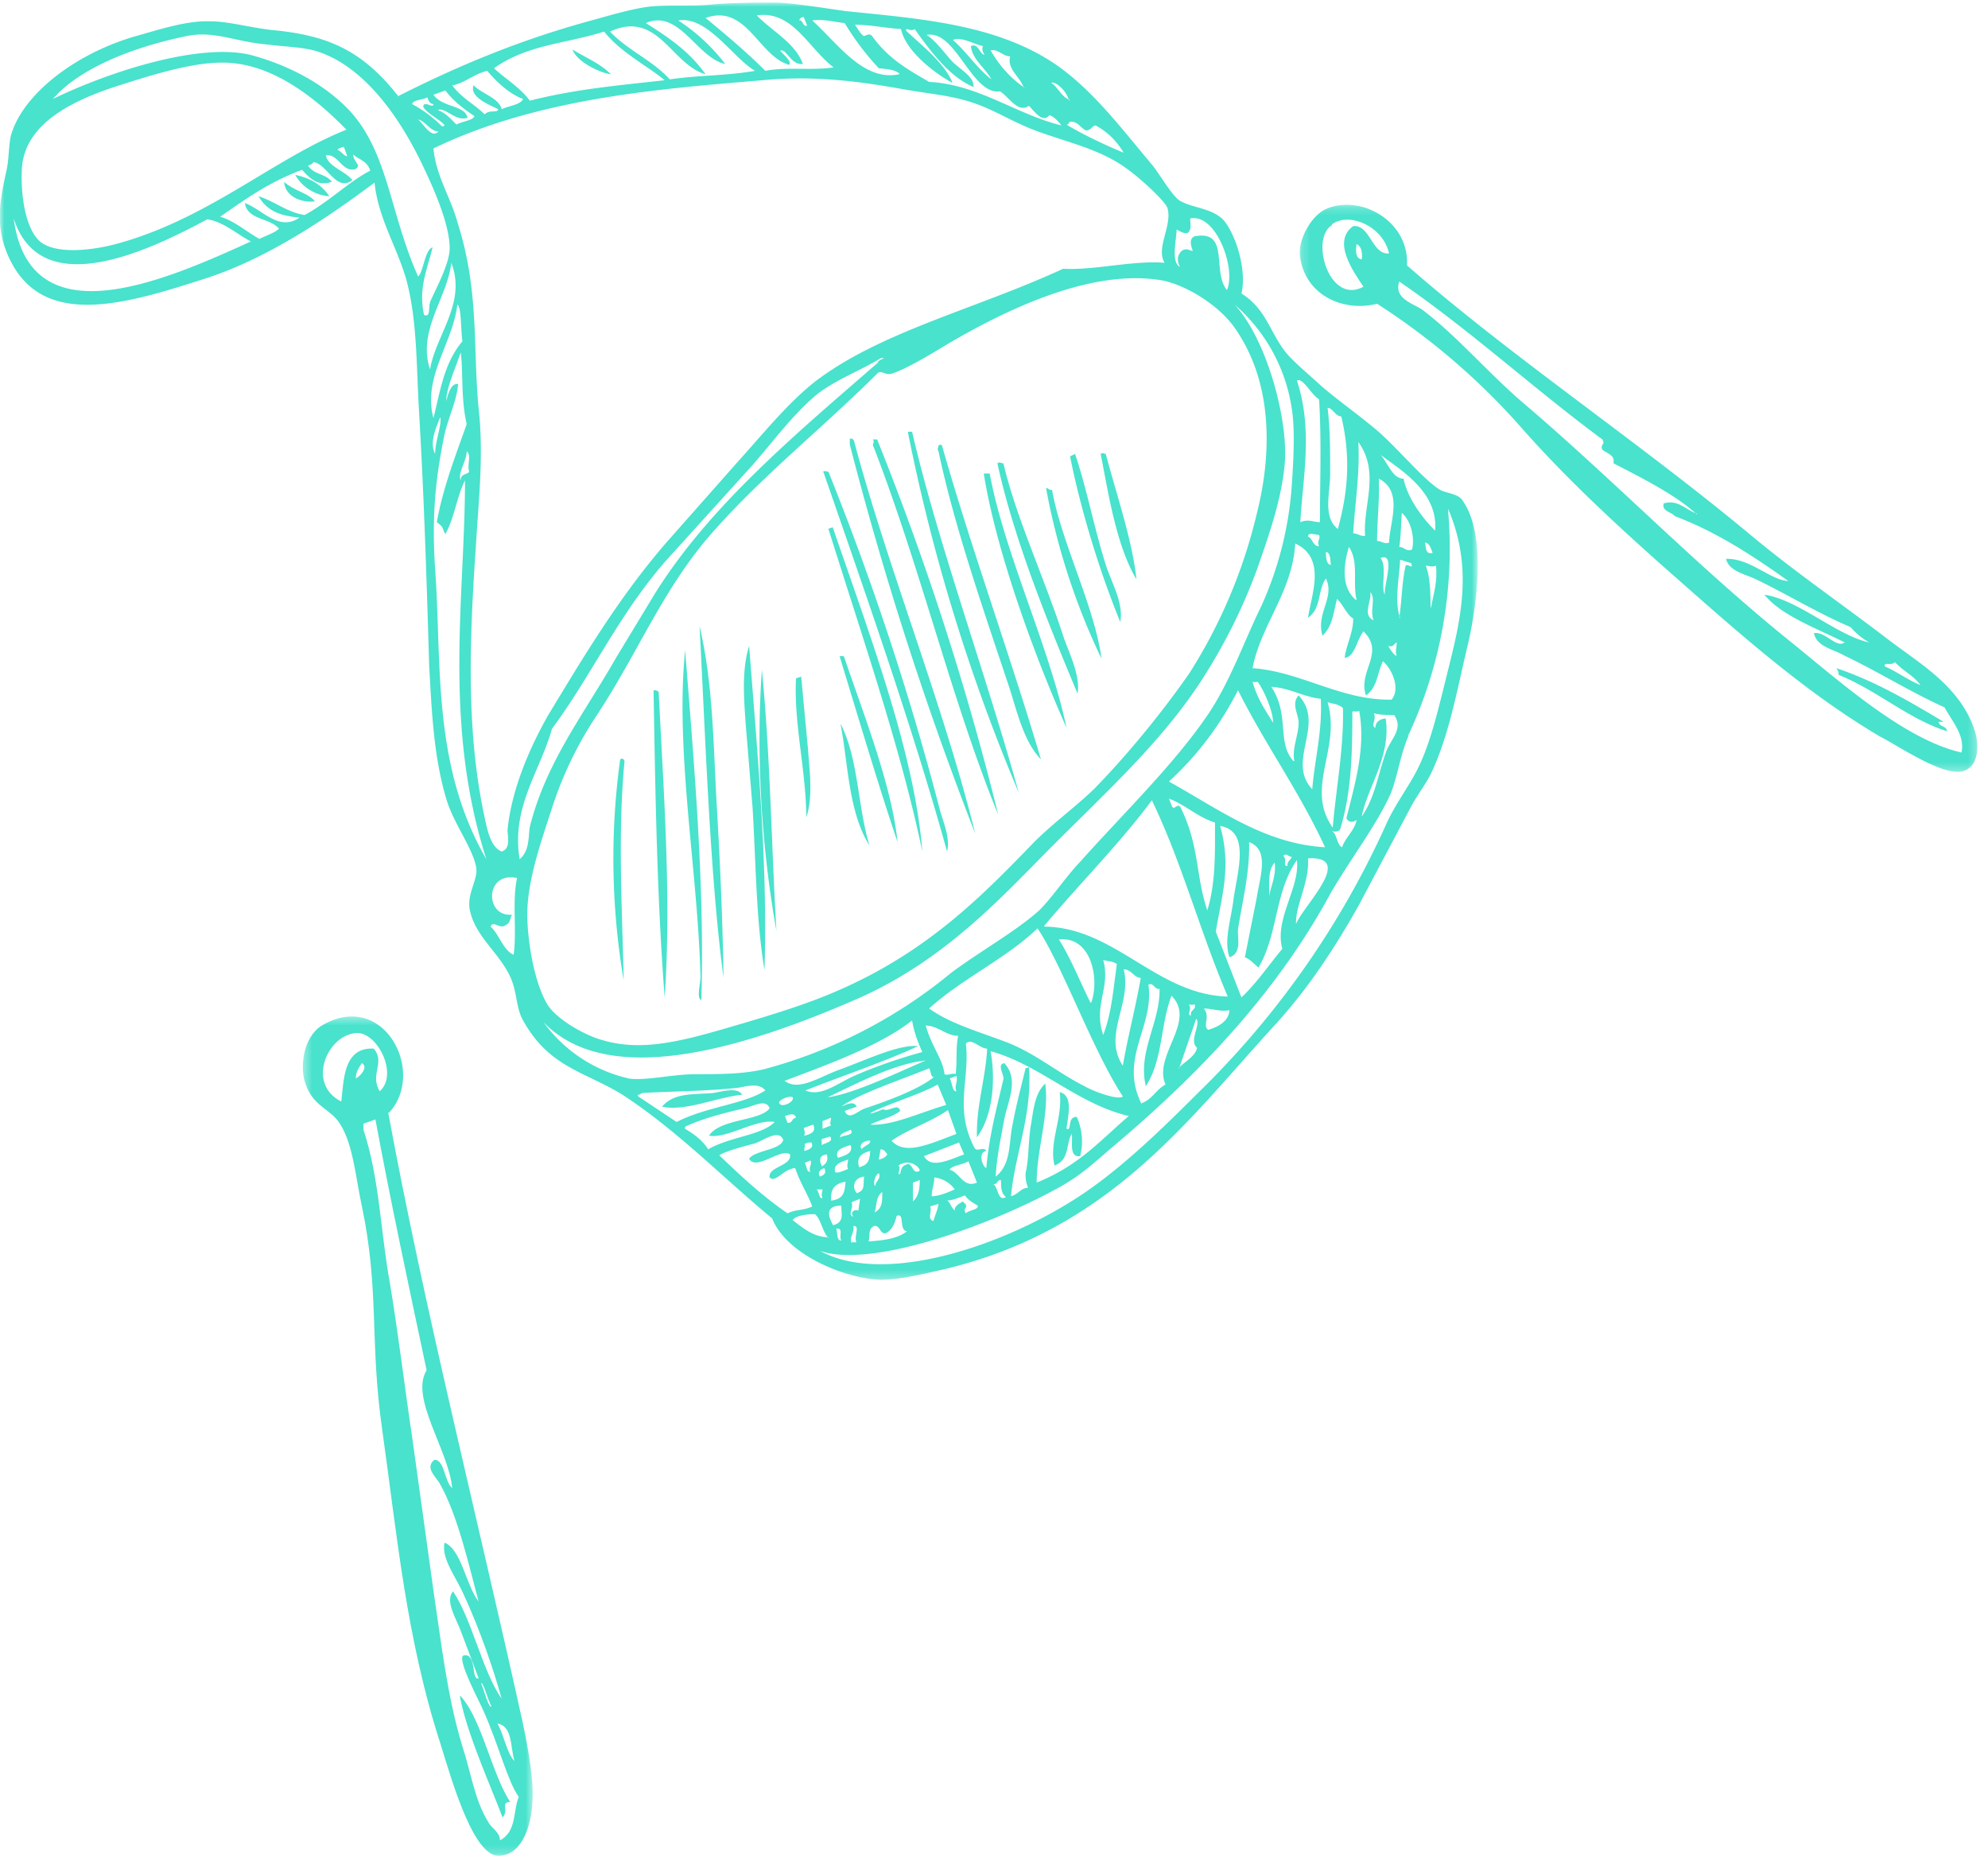 <svg xmlns="http://www.w3.org/2000/svg" xmlns:xlink="http://www.w3.org/1999/xlink" width="233" height="218">
  <defs>
    <path id="a" d="M0 0h173.2v149.7H0z"/>
    <path id="c" d="M.2.2h79.5v66.5H.2z"/>
    <path id="e" d="M.4.4h27v98.4H.3z"/>
  </defs>
  <g fill="none" fill-rule="evenodd" opacity=".8">
    <g transform="translate(0 .3)">
      <path fill="#1ADBC0" d="M38.6 22.7a5 5 0 01-4-2.5c1.5.3 3 1 4 2.5M33.3 21c1 1 3 1.4 3.6 2.3-1.6.2-3.5-.6-3.6-2.3m66.3 30.1c.2 0 .4 0 .5.3 4 15 10.5 31 14.2 46a400.5 400.5 0 01-14.7-45.6v-.7m2.7.1h.5A329.8 329.8 0 01117 95.2c-5.4-13.2-9-28.6-14.6-43.1-.2-.3 0-.4 0-.7m4-1.1h.5c3 13 8.7 28.5 12.5 42.3a217.2 217.2 0 01-13-42.3m-10 4.7c.4-.2.5 0 .7 0a327 327 0 0113 39.4c.4 1.6 1.3 3.4.9 5.1-4-14.4-9.3-29.5-14.5-44.5m13.5-3.1c.2-.1.3-.1.4 0 3.4 12 8 24.6 11.6 36.8-2.1-2.2-2.8-5.7-3.8-8.7-3-9-6.4-18.8-8.2-27.4-.2-.3 0-.5 0-.7m6.9 2.1c.3-.2.4 0 .7 0 1.5 6.4 4.8 13.4 7.1 20.5.8 2.2 1.9 4.4 1.6 6.5-3.7-8.8-7.6-18.6-9.4-27M97 61.7l.6-.2c4.5 13.1 9.6 26.6 10.5 38-2.5-12-7-25-11-37.8m18.2-6.5h.7c1.7 9.3 7 20.3 9 29.8-4-9-8.3-21-9.7-29.8m10.1-2l.6-.3c1.4 4.1 2.3 9 3.7 13.3.7 2 2 4.3 1.6 6.4-2.5-6.1-4.7-13.4-5.9-19.5m3.6-.2c.3-.2.4 0 .6 0 1.3 4.9 3.1 10.1 3.6 14.7-2.4-4-3.3-10.2-4.2-14.7m-6.4 4c.3 0 .4.3.7.2 1.1 6.2 5 13.7 5.8 19.8a79.5 79.5 0 01-6.5-20m-33 56.5c-1-6-1-12.6-1.4-19.1l-.8-9.7c-.2-3-.5-6.3.4-9.2 1 12.9 2.2 25.8 1.8 38m-13-32.8c.2 0 .4 0 .6.2.6 12.1 1.5 24.3.7 35.8-.9-11.6-1.1-24.2-1.3-36"/>
      <path fill="#1ADBC0" d="M89.3 78.2c1 10.4 1.1 20.4 1.7 30.6-1.8-10-2.4-21-1.7-30.6m9.1-1.6h.5c2.6 7.6 5.6 15.2 6.3 21.8-2.2-6.5-4.6-14.6-6.8-21.8m-5.1 2.6l.6-.2.8 8.5c.2 2.8.6 5.6-.2 8 0-5.3-1.5-11.2-1.2-16.3m-20.6 9.5c.3-.2.4 0 .5.2-.8 8.2-.3 17-.1 25.7a85 85 0 01-.4-26m25.8-4.1c2.1 4 2 9.6 3.4 14.3-2.5-4-2.5-9.8-3.4-14.3M87 128c-3 .3-6.7 2-9.4 1.4 1.4-1.7 3.9-1.4 6-1.6 1.2-.2 2.8-.7 3.4.2M215.2 78c4.5 1.5 8.6 3.9 12.6 6.3h-.6c.2.7.9.4 1 1.1-4.5-1.4-8.2-4.8-12.7-6.6 0-.3-.1-.6-.3-.8m-90.2 54c.7.3 0-1.4 1.2-1.4a7 7 0 01.4 4.6c-1.4.2-.8-1.9-1-2.6-.7 1.2-.2 3-2 3.7-.7-2.7 1-5.6.6-8.6 1.7.4.9 3.1.8 4.3m-71 66.5c2.5 2.8 3.6 9 5.8 12.4-1.2 0-.1 1-.9 1.8-1.6-4.2-4.2-9.9-5-14.2m13.2-193c1.6 1 3.2 1.6 4.5 2.9-1.1-.1-4-1.4-4.5-2.9M82 73.1C83.6 80 83.6 87 84 94c.4 6.8.7 13.6.8 20.3-1.6-12-2.1-27.9-2.8-41m-1.7 2.6c1.1 13.9 2.3 27.8 1.9 41-.6-.2-.1-1.9-.1-2.7-.3-12.3-3-26.4-1.8-38.3"/>
      <mask id="b" fill="#fff">
        <use xlink:href="#a"/>
      </mask>
      <path fill="#1ADBC0" d="M116.4 138.5c.6.2.5 2.1 1.5 1.5-.7-.6-.5-1.3-.6-2-.5 0-.3.5-.9.5m-4.5 3c0-.4.4-.7 1-1 0 .2.2.2.3.4.2.4-.4.4 0 1 .4-.4 1.5-.4 1.4-.9-.5-.3-1.1-.6-1.5-1.2-.8.3-1.5.6-2.1.6.4.2.5 1 1 1.2m-2.6 1.2c.2-.7.5-1.3.6-2l-1 .3c.3.5-.4 1.5.4 1.7m-5.5 1.4c-.8.3-.7-1-1.5-.8-.7.4-.4 1.2-.6 1.8 1.2-.1 3.3-.2 4.5-1.2-1-.1-.2-2.2-1.2-1.8-.2.7-.4 1.5-1.2 2m-4.1 1.1h.6c-.4-.6.5-2-.4-1.9.2.8-.5 1.2-.2 2m-1.2-.3c-.3-.6.3-1.5-.6-1.4.2.4 0 1.4.6 1.4m10.6-5.2c.8 0 1.8-.4 2.7-.8a3.4 3.4 0 00-2.4-1.4c0 .8-.3 1.4-.3 2.2m5.3-1.6l-1-2.5c-.6.4-2 .5-2.2 1 1.2.3 1.6 2.2 3.2 1.5m-7.5 2.2c.7-.6.8-1.6.8-2.5l-.8.3v2.2m-4.5 1.3c1-.5.9-1.5.9-2.4-.8.6-.6 1.6-.9 2.4m-2.5.5c-.4-.6.2-.9.6-.7l.2-1.4-1 .4c.3.6-.5 1.5.2 1.7m-2.4 1c1.4-.3 1-1.4 1-2.3-1.5 0-1.8.8-1 2.2m-.5 1.6c-.7-.7-.9-2.3-1.6-2.8-.7 0-2.2.1-2.6.7 1.3 1 2.5 2 4.2 2M113 135l-.6-1.4-4.1 1.6c.8 1.5 2.8.5 4.7-.2m-7.5 2.3c.1-.4.1-.9.7-1.1.8-.4.7 1.3 1.6.7 0-.4-1.2-1.5-2.5-.6.4.4-.3 1.1.2 1m-2.9 1.4c0-.6.7-.8.4-1.5-.5.2-.7 1.4-.4 1.5m-2.1.8c1-.3.6-1.2.8-1.9-1.3.1-1.5 1.4-.8 2m-3 .8c1.5-.2 1.5-1.2 1.6-2.2-1.7.3-1.7 1.3-1.7 2.2m-1-.3c-.2-.4 0-.7 0-1h-.7c.3.2.3 1.2.7 1m6.6-4.5c.5-.1.8-.3 1-.6-.2-.3-.4-.6-.8-.6l-.2 1.2m-2.3.9c1.2-.3 1.2-1 1.3-1.9-1.3.3-1.6 1-1.3 1.9m-2.8.6c.4.1 1-.2 1.5-.4-.2-.4 0-.7 0-1.1-.9.3-1.8.6-1.5 1.5m-1.8.5c.5-.2.8-.4.5-1-.5.2-.8.5-.5 1m42-12.7c.8-.8 2-1.4 2.2-2.4-1-.8.5-2.8-.1-3.4l-2 5.8m-33.7 8.5c1.6 1.8 4.6.3 7.6-.8l-1-2.8c-2 1.4-4.8 2.3-6.6 3.6m-3.5 1c.2-.4 1-.5 1-1-.4-.1-1.5.3-1 1m-2.8 1c1-.3 1.8-.6 1.5-1.5-1 .3-1.9.6-1.5 1.5m-1.9 1c.6-.3.8-.8.6-1.4-.9.1-.9.7-.6 1.3m-1.3.8c-.3-.6.2-.8 0-1.4l-.7.3c.3.3.2 1.2.7 1m46.6-16.6c1-.3 2.4-.9 2.5-2.3-1.1.2-2-.2-3-.2.8 1-.2 2 .5 2.5m-2-1.7c-.2-.6.7-.7.4-1.3a1 1 0 01-.7 0c.5.5-.3 1.3.3 1.3M98.5 133c.4-.3 1.7-.2 1.2-.9-.5.3-1.4.4-1.2 1m-2.2.8c.6-.3 1.4-.4 1-1l-1 .3v.7m-2 .7c.6-.2 1.1-.4.8-1-.3 0-.5 0-.8.2.1.3-.1.5 0 .8m8.2-4.7c-1.2.6.1.2 1-.2.6.4 1.8-.8 2 .2-.8.7-2.3 1-3.5 1.6 2.5.2 5.8-1.4 8.9-2.3l-1-2.4c-1.7 1-5.5 2.2-7.4 3.1m9.6-2.3c-.3-.7.2-1 0-1.8l-.8.3c.3.4.3 1.6.8 1.5M96.4 132l1-.4c-.2-.3 0-.5 0-.9l-1 .4v.9m-2.1.8c.8-.2 1.4-.5 1-1.3l-1.1.4c.1.4.2.7 0 1m-1.9 9c1.1-.5 1.8-.3 2.9-.8-.6-1.6-1.4-2.7-2-4.5-1.4.1-2.3 1.8-3 1.1-.2-1.3 2.6-1.3 2.4-2.7-1.1-.8-4 2-4.8.5.7-1 3.7-1 4-2.2-.5-1.3-2.2 0-3.3.4-1.5.4-3.4.9-4.2 1.4 2.6 2.5 5.2 4.9 8 6.8m41.5-12.9c1.3-.5 1.6-1.5 2.8-2.2-1.5-3.4 3.7-7.4.7-10.4-1.3 3.4-1 7.5-3 10.6-1-4 1.7-7.5 1.6-11.4-.6.1-.7-.8-1.3-.5.7 5-3.5 8.6-.8 14m-35.2.3c.7-.3 1.5-.7 1.8 0l-1.4.5c.5 1.2 1.5 0 2.4-.3 3-1 6.4-2.3 8.1-3.7-.4.2-.4-.7-.6-1-3.4 1.4-8.3 3-10.3 4.5m-6.3 1.9c.7 0 .4-.5 1-.6-.2-.6-.7-.4-1.3-.2l.3.8m26.2 8.6c1-.3 1-.9 2-1-.3-.7-.3-1.2-.3-1.7.4-1.7.3-3.6.6-5.5.3-1.6.4-3.8 1.7-5 .5 3.6-1 7.7-1 11.6 5-2 7.5-5 10.8-7.8-6-1.4-10.4-6-16.2-7.6.6 3.3.3 7.5-1.6 10.1-.1-3.7 1-6.8 1.2-10.4-.9 0-1.8-1.3-2.5-.6.5 4.2-1.4 7.6 1 12.2.3.6 1.1-.2 1.4.4-1 .1-.5 1.8 0 2 .3-3.6 1.2-7 2-10.4.1-.6-.8-1.7.1-1.9 1.8 1.9.4 4.5 0 6.6-.4 2.2-.9 4.5-1 6.7 1.9-1.5 1.5-4.1 2-6.2.4-2.2 1-4.4 1.5-6.5l.4-.1c.4 5.5-1.6 10-2.1 15M97 128.3c3.2-.4 8.8-3.2 11.5-4.3-3.6.3-8.3 2.8-11.5 4.3m34.6-3.7c.6-3.5 1.5-6.8 2.1-10.3-.8 0-1.1-1-2-1 1 4-2.5 7.7-.1 11.3m-40.3 4.3c.2.8 1.9-.1 1.6-.6-.4-.2-1.4.2-1.6.6m-8.3 5.5c2.6-1.5 6.2-1.6 7.8-3.2-2.2-.4-5.6 2-7.7 1.6 1.3-2 6-1.7 7.1-3.2-.4-1.2-2-.2-3 0-2.1.5-4.6 1.1-6.8 2.1-.1.1-.2.2-.1.3 1 .6 2 1.3 2.7 2.4m46.3-13.4c1-2.6 1.2-5.5 1.6-8.3-.5-.4-1.1-.3-1.6-.5.9 3.3-1.2 5.3 0 8.8m-18.6 4.6c.3.2 1-.2 1.3 0 .2-1.5 0-3.1.3-4.5-1.4 0-2.4-1.2-3.8-1.2.7 2.5 2 3.9 2.2 5.7m-18.7.8c1.6 1.2 3.9-.4 6.3-1.3 3.3-1.2 7-3 9.3-2.8-3.3 1.6-8.9 3.5-13.2 5.2 1.8.8 3.7-.8 5.7-1.7 2.7-1.2 5.8-2.2 8-2.8-.6-1.3-1-2.5-1.2-3.7-3.8 3-10 5.2-15 7.1m60-18.4c.8-2.1 7-8 1.4-7.7.2 2.8-1.5 5.5-1.4 7.7m-3.2-3c.2-1.4.9-2.6.7-4.2-1 1-.5 3.4-.7 4.2m2.2-3.8c-.1-.5.4-.7.5-1.1-.4.1-.5-.5-1-.1.5.5-.1 1.2.5 1.2m-23 16c1-2.8 0-7.8-3.8-7.4 1.4 2.2 2.5 5 3.7 7.4m-48.5 14c3.5-1.8 8-2.1 10.4-3.7-.8-1-2.4-.4-3.3-.3-3.8.4-7.6.4-11.1.6l-.4.2c-.1 0-.2 0-.1.2l4.5 3m29.6-13.3c2.5 1.8 5.8 2.7 9.2 4 3.3 1.3 6 3.6 9 5.1 1 .6 4 1.7 4.5 1.2-3.6-5.5-7-15.2-10-19.7-3.6 3.5-9 6-12.7 9.4m38.6-4.8c-.5-.4-1-1-1.6-1.2l1.4-7c.3-2.2 1.6-5.6-.9-6.5.1 3.5-.8 7-1.3 10.2-.1 1 .5 2.8-1 3.3-.7-2 .2-4.4.5-7 .5-3.3 1.9-7.8-1.6-8.4 1.4 4.9.1 8.5-.5 12.4l3 7.7c1.9-1.8 3.2-3.8 4.8-5.7-1-3.4 2.1-7.2 1.7-10.4-2.6 3.7-2.2 8.7-4.5 12.6m-10-18.8c0 .4.6-.6.9.1 2.2 4.5 1.7 7.8 3.1 12 1-3.2.9-6.8.9-10.3-2-.6-3.5-2.1-5.4-2.8l.4 1m-15 14c8.3.1 13.2 8 21.5 8.2-3.3-7.7-5.4-15.8-8.9-23-3.7 5-8.5 9.8-12.6 14.7m37.2-12.8c1.6-2.3 1.9-5 2.9-7.7.6-1.5 2-2.6.9-4.2-.8 0-1.6 0-2.4-.2.4.6-.4 1.5.2 1.7 0-.6.4-1 1.2-1.1.7 4.4-2.2 8.2-2.8 11.5m-2.6 1.6c-.3.2-.6.2-.9.1.6.3.6 1.7 1.2 1.9.4-1.2 1.5-2 1.7-3.2-.6.4-1 .2-1.2-.2 1-4 2.3-8.3 1.5-12.6-.3.2-.5 0-.8.1 0 4.9-.1 9.7-1.5 14m-.8-.4c.4-4.7 1.3-9.2 1.2-14-.5-.5-1.2-.5-1.8-.7 1.6 5.5-2.7 10 .6 14.7m7.5-20.1c-.2-.6 0-1 0-1.6-.4.2-.4.6-1 .4.3.5.6 1 1 1.2m-12 12.3c-.3-1.5.5-3 .5-4.5 0-1-.9-2.2 0-3.2 3.2 3.4-1.5 7.7 1.6 11 .3-3.6 1.2-6.8 1-10.6-2-.2-3.7-1.3-5.8-1.4 2.2 3.3.6 6.5 2.6 8.7m-14.6 2.4c5.8 3.2 11.2 7.3 18.3 7.7-3.1-6.7-7-12-10.2-18.4-2 3.9-4.6 7.5-8.1 10.7m12.2-7c0-1.2-1-3.6-1.8-4.7a1 1 0 01-.6 0c.6 2.1 1.5 3.3 2.4 4.8M161 72.4c-.5-1.1.3-2.6-.4-3.3.2 1-1 2.7.4 3.3m6.7-1.4c.3-1.6.8-3.1.6-5-.5.2-.8 0-1.2 0 .7 1.7.5 4.6.6 5m-3.7 1.1c.3-2 .3-4 .7-5.9.1-.8 1 .5.7-.5l-1.3-.4c-.1 2.1-.7 5 0 6.8m3.8-7.6c-.2-.6-.4-1.2-.9-1.2.2.7 0 1.4 1 1.2m-5.7 4.9c-.1-1.2 1.3-5-.5-4.3.8 1 0 3.4.5 4.3M60 106.9c-.2.4-.2 1-.7 1.2-.7.6-1.5-.6-1.8.2 1 .9 1.5 2.8 2.7 3.3.4-2.9-.2-6.2.4-9-3.8-.8-3.8 4.6-.6 4.3m105.1-21c-1 2.3-1.3 4.8-2.1 6.8-1.6 3.6-4.6 7.5-7 11.6-6 11.1-14.6 20.5-25.1 29.4-2.4 2-4 3.7-7.2 5.4-7.7 4.2-21.6 9.3-27.6 7.2 8 4.4 23.3-1.2 32-7.5 4.3-3.1 8.5-7.2 12.3-11A102.8 102.8 0 00162.6 96c1.2-2.5 2.8-4.5 3.8-6.7 1.4-3 2.3-7 3.3-11 1.5-6 3-12.1 0-19A51.6 51.6 0 01165 86m-6-16c-.5-2 .3-4.4-.9-6.2-.5 1.6-1.1 4.6.8 6.2m-2.9-4c-.1-.4 0-1.6-.6-1.6 0 .4 0 1.5.6 1.5m8-2.1c.6 0 .8.6 1.5.3.3-1.2 0-3.2-1.2-4.3-.1 1.3-.1 2.7-.3 4M146.7 78c5.8.4 10.4 3.8 16.4 3.7 1-1.2.2-3.4-1-4.5-.7 1.3-.6 3-2 4-1-2.8 2.3-5-.3-7.5-.8 1-1 3-2.2 3.1.2-1.6 1-2.9 1-4.6-.8-.5-1.2-1.7-1.9-2.3-.4 1.5-.5 3.2-1.7 4.3-.8-2.6 1.5-4.5.4-6.7-1 1.4-.5 3.5-2.1 4.6.4-2.7 2.2-7-1.5-8.7-.3 5.6-4 9.5-5 14.6m7.8-14.3c-.3-.6.2-.8 0-1.3-.4 0-1.3-.4-1.3.2.5.1.6 1.2 1.3 1.1m6.8-.6c.5 0 .8.4 1.4.2.1-2.5 1.7-6-1.2-7.5.1 2.6-.2 4.9-.2 7.3m3.1-7.3c.5 2.4 2.3 4.7 3.7 6.1.4-4.6-4.2-7.2-6.4-8.9.9 1 1.4 2.8 2.7 2.8m-6 6.4c.6 0 1 .4 1.5.3-.3-3.5 1.8-7.4-.8-11 .2 3.8-.4 7.2-.6 10.7m-2.7-7c0 2.3-.9 5.1.9 6.5 1.1-4 1.6-8.2.4-13.2-.7 0-1-1-1.6-1 .3 2.5.3 5.2.3 7.8m-3.5 5.6c1-.4 1.5 0 2.3 0 0-4.7.2-9.4-.1-14.4-.9-.5-1.9-2.6-2.6-2.2 1.9 5.7.7 11.4.4 16.6m-78.8 65.2c2.2.3 5.1-.5 8-.5 2.7 0 5.5 0 8-.6a57.9 57.9 0 0021.9-11.3c3.5-2.6 7.5-4.8 10.3-7.3 1.6-1.6 3-3.8 4.8-5.7 5-5.6 10.8-11.2 14.8-17 2.7-3.9 4.3-8.6 6.4-12.9a41 41 0 003.6-14.2c.2-2.9.4-6.6 0-9a20 20 0 00-6.7-12.2c3.7 4 6.2 13.1 5.9 18.3-.3 4.3-1.9 8.8-3.3 12.8a65 65 0 01-5.7 11.7c-4.6 7.6-11.3 13.7-18 20.4-6 6-12.7 13.6-23.2 18.2-14 6.1-29.3 10.4-36.7 2.7a17 17 0 0010 6.6m9.2-63.3c-5.4 6.4-8.3 13.7-13 20.8a44 44 0 00-5.3 11.1c-1.3 4-2.8 8.3-2.8 12.2 0 2.7.7 7.8 2.4 10.6 1.2 1.8 4.5 3.6 6.4 4.1 5 1.5 10.1-.1 16.6-2 3.7-1.1 7.6-2.3 11-3.8 10.6-4.6 17-11.2 23-17.4 2.2-2.2 4.7-4 7-6.2 4.4-4.5 8.5-9.7 11.2-13.6a61 61 0 007.9-18.7c1.4-5.5 2.4-14.4-2.4-21.5-1.9-2.9-5.8-5.2-8.5-5.8-8-1.5-17.8 3-25.3 7.4-2.3 1.4-5 3-6.6 3.5-.8.2-1.1-.4-1.6-.1-6.6 6.6-14 12.4-20 19.4m13-17c-3.2 2.6-5.8 6.4-8.6 9.4l-8.6 9.5c-5.9 6.4-9.3 14.1-14 20.4-1.4 5-4.8 9.2-3.8 15.3 1.2-1 1-2.6 1.2-3.8C64 89 68.5 83.3 72.2 76.8l4.6-7.6c6.4-10.2 16.2-18.4 26.1-27-.1-.3 1.4-.7.3-.5-2.5 1.5-5 2.4-7.3 4.1M139.2 27c-.5.1-.9-.2-1.3-.4 0 1.2-.7 3.8.4 4.4-.4-.8-.3-1.4.2-1.9.6-.4.9 0 1.3 0-.3-.8-.4-1.4.2-1.7 4.2-.8 2 4.1 3.8 6.3 1.1-2.4-1.2-9-4.3-8.4 0 .7.2 1.3-.3 1.7M54 56c0-.8.6-.6 1-1-.3-.8.3-2-.3-2.4 0 1.1-1.1 2.6-.7 3.4m-3-3.1c0-1.5.8-3.4.6-4.3-.5 1.2-1.3 3-.6 4.3M125 14.3c1.6 1 4.5 2.4 6.7 3.3-.9-1.5-2-2.5-3.3-3.2-.5.1-.4.5-1.1.6-.7-.3-1-1.2-2-1 0 .1 0 .3-.3.3M52.3 46.7c.2-.7.5-2.1 1.4-2-.2 2.2-1.3 4.2-1.7 6.4-1 5-1.4 9.4-1 15.3.8 11-.4 22.9 6 34-5.1-16-2.5-30.8-2.5-44.4-1 2-1.2 4.3-2.3 6.3-.5-.9-.1-.7-1-1.4.7-4 2.2-7.8 3.5-11.5-.7-3-.4-6.2-.7-8.4-.6 1.8-1.7 4.2-1.7 5.7m73-35.2c-.3-1.2-1.6-2.3-2.1-2.1.8.5 1.3 1.8 2.2 2M54.2 39.7c-.2-1.2-.1-4-.6-4.3-.5 4.5-4.1 8.5-2.8 13.3.8-3.1 1.2-6.4 3.4-9M50.4 43c.7-4.1 4.3-7.8 2.5-12.5-.5 4.2-4 7.9-2.5 12.5m69.6-33c-.5-1.4-2-2.2-1.6-3.7-.9 0-1.4-.9-2.3-.7 1.1 1.9 2.4 3.3 4 4.4m-3.9-1c-.7-1.3-2.3-2.4-2.4-3.9.9-.4 1 1 1.6 1-.3-.4-.3-.7-.2-1-1-.2-2.7-1.2-3.5-.7 1.6 1.4 2.9 3.4 4.5 4.6m-4.6.4c-2.2-1.2-5.5-3.8-6-6.3-1.8-.1-3.5-.5-5.4-.5.3.4.6 1 1 1.3.2.1.6-.4 1 0 1.9 2.7 4.3 4 6.7 5.4 5.8.3 10.2 3.8 15.5 5.1-.4-.5-.8-1-1.4-1.2-.8 1-1.8-.5-2.4-1.1-1.3.9-2.3-1-3.4-1.7-3.3.5-5.2-7.3-8.6-6.6 1 .6 2 2 3 3.1 1 1 2.6 1.8 2.5 3-2.8-1.2-4.9-4-6.9-6.8-.4.4-1.1-.3-1 .2 1.8 1.7 4.4 3.7 5.4 6m-6.2-1c-.7-.5-1.5-.5-2.4-.6a31 31 0 01-4-5.3c-1.2-.1-2.4-.5-3.8-.3 3 2.7 6 7.2 10.2 6.3M94.6 2.7a81 81 0 00-.4-1c-.2 0-.5.1-.5.4.4-.1.4.8.9.6M136.8 24c-.5-1-3.4-3.6-4.7-4.5-3.2-2.4-7.4-3.2-11-4.6-2.6-1-4.7-2.4-7.2-3.2-2.4-.8-4.9-1-7.8-1.5-5-.9-10.5-1.7-16.7-1.1-11.7 1-26.2 2-38.6 8 .3 3.2 2 5.7 2.8 8.6 2.6 8.1 1.8 14.6 2.5 21.9.6 5.4 0 10.7-.3 15.7-.7 10.4-1.3 21.6 1 32.2.3 1.4.7 3.5 2 4 1.2-.4.6-2 .7-2.7.5-4.6 2.5-9.3 4.7-13.2 4-6.6 8.2-13.7 13.8-20.2l8.4-9.5c2.9-3.2 5.7-6.7 8.9-9.3 7.7-6 18.9-8.6 29.3-13.4 3.7.2 8.1-1 11.9-.7-1.1-1.7 1-4.5.3-6.5M91.9 5.7c-1.4-.5 1.1 1 .6 1.6-3.6-1-5-7.2-9.8-5.5 2.4 2 4.7 3.9 7 6.2 2.7-.5 5.2 0 8-.4-3-2.3-4.8-6.7-9-6.1 1.7 1.8 4.5 3.2 5.4 5.7-1 .1-1.5-.8-2.2-1.5m-40.5 9.4c-1 0-1.5-1.2-2.4-1.4.7.6 1.6 2.3 2.4 1.4m-16 4.5c-4 1.5-6.7 3.5-9.6 5.5 1.7.5 3 1.7 4.6 2.6.8-.4 1.8-.7 2.3-1.2-1.1-1.3-3.7-1-4-3 2 .7 4 3.4 6.4 1.7-2-.2-3.7-.6-4.8-2.5 1.9.6 3.4 1.9 5.4 2.2 2.8-1.5 5.3-4 7.7-5.2-.4-1.2-1.4-1.3-2-1.9 0 .9 1 1.2.3 1.7-1.6.5-2-1.8-3.5-1.6.2 1.3 2.2 1.8 3.1 2.9-1.9 1.5-3-2-4.6-2.1 0 .2-.3.3-.6.4.7 1.1 2 .9 2.8 1.9-1.6.6-2.6-.4-3.5-1.4m5.3-1.6l-.4-1.1c-.3.1-.8.2-.7.4.4.1.7.7 1.1.7m37.8-9c3.4-.5 6.5-.4 10-1-2.5-1.4-5.6-6.5-9-5.9 2 1.3 3.9 3 5.5 5.1-3.3-.7-5.4-6.5-9.3-4.8 2.5 1.6 5 3.2 7 6-4-1.1-5.6-7.6-11.2-5 2.2 2.3 4.9 3.3 7 5.6m-27.2 3.6c.9.3 1.5 1 2.2 1.7.7-.4 2-.5 2.1-1-1.2-.8-2.4-1.7-3.4-3l-1.4.5c1 1.5 3.7 1.2 4 2.7-1.4.5-2.6-1.3-3.5-.9m-.5-.7c-.3 0-.6-.3-.7-.8-.5.3-1.7.3-1.8.8a15 15 0 013.5 2.6c1.2 0-1.8-1.4-2.2-2.3.1-.8 1.2.3 1.2-.3M53 9.7c1.1 1.5 2.6 2.2 3.8 3.4.6-.6 1.5-.1 1.6-.6-1-.5-3.4-1.4-2.9-2.8 1 1 3 1.5 3.3 2.8.8-.4 2.2-.5 2.5-1.2-1.6-.6-3-1.9-4.2-3.3-1.6.4-2.4 1.3-4 1.7m4.8-2c1.4 1.3 3 2.2 4.2 3.8 5.5-1.4 10.6-1.8 15.8-2.4-1.9-1.6-5.1-3.2-7.1-5.7-4.3 1.4-9 1.5-12.9 4.3M29.4 28c-1.7-.9-3.2-2.3-5.1-2.6-7.6 4.1-19.6 9.5-22.7-.1 1.9 14.2 17.5 7.4 27.8 2.7M27.3 7.1c-3.8-.4-8.9 1.2-13.3 2.6C8 11.6 3.2 14.3 2.6 19c-.2 2.1 0 6.5 1.7 8.6 1.6 2.1 6.7 1.5 10 .5 10.4-3 18-9.9 26.3-13.2-3.4-3.5-8.1-7.3-13.3-7.8m23.1 28c.8-1.8 2.4-4.7 2.3-6.5-.1-3-2.1-7.3-3.3-9.8-2.9-6-7-11.3-12-13-1.7-.6-3.9-.6-6.2-.9-3.6-.3-6-1.6-9.2-1-6.4 1.3-12.7 3.8-15.8 7.4C13 8 23.7 4.6 29.6 6.2c4 1.1 8.3 3.2 11.4 6.5 4.5 4.9 4.7 12 8 19.4.6-.4.8-3.2 1.7-3.4-.6 2.5-1.7 4.8-1 7.9.8.4.5-1 .7-1.4M46.6 11c7.9-4 15-6.8 22.7-8.9 2.2-.6 4.5-1.3 6.6-1.6 2.4-.3 5.2 0 7.8-.3C86.4 0 89 0 91.3 0c2.6.2 5 .6 7.8 1 8.7.9 17.7 1.5 24.7 6.3 4.3 3 7.6 7.4 11.3 11.8 1 1.3 2 3.1 3 4 1.4 1 4 .9 5.4 2.5 1.6 2.1 2.6 6.1 2 8.5 2.9 1.8 3.3 4.5 5.2 6.9.8 1 2.7 2.6 3.9 3.7 2 1.8 4.8 3.7 7.2 5.8 2.5 2.3 4.9 5.2 6.8 6.5.7.5 2.1.5 2.7 1.2 3.1 4.1 1.7 13 .7 17.2-1.3 5.5-2.2 10.6-4.3 15-.6 1.2-1.6 2.5-2.3 3.8l-6.2 11.7c-3 5.3-6.1 10-10.3 14.5-10 11-19.1 23.4-38 28-2.6.6-5.5 1.3-7.7 1.3-4.5-.2-11.1-3.1-12.7-7.2-5.7-4.7-11-10.2-17.4-14.4-4.4-2.8-8.8-3.2-11.9-9-.7-1.4-.6-3-1.3-4.7-1.3-3-4.1-4.8-4.8-7.9-.5-2 1-3.7.7-5.2-.4-2.2-2.7-5.2-3.5-8-1.5-5-1.7-10.4-2-15.6-.3-10.2-.6-19.8-1.2-30-.3-5.1-.2-10.6-1.5-15.3-1.1-3.8-3.3-7.2-3.7-11.3-4.7 3.5-12 8.7-19.7 11.2-9.3 3-19 6-23-2.1-2-4-1.1-7.4-.4-10.7.3-1.5.2-3.2.6-4.3 1.6-4.8 7.9-9.5 15-11.4 3.1-.9 5.8-1.7 8.3-1.6 2 0 4.5.7 7 1 6.6.6 10.7 2.3 15 7.8" mask="url(#b)"/>
    </g>
    <g transform="translate(152.1 23.8)">
      <mask id="d" fill="#fff">
        <use xlink:href="#c"/>
      </mask>
      <path fill="#1ADBC0" d="M73 56.5c-.9-1.2-2-1.6-3-2.7-.5.5-1.3-.1-1.2.5 1.4.6 2.7 1.6 4.2 2.2m-26.2-20c-2.5-2.3-6.5-4.3-9.8-6 .2-1-.7-1.1-1.3-1.6-.3-.6.4-.6 0-1.2-8-5.9-15.6-12.9-23.8-18.5-.7 2 1.7 2.6 2.7 3.3 4.2 3.2 7.7 7.4 11.8 10.9C37.2 32.6 46.8 42.6 58 51.6c5.8 4.7 13.2 11.3 19.8 12.8.4-2-1-3.5-2-5.3-4-1.8-8-4.3-11.8-6.1-1.2-.7-3.2-1-3.5-2.6 1.4-.2 2.6 1.8 3.6 1.1-3.1-1.6-7.4-3.1-9.4-5.6 4 .6 8.5 4.8 12.3 5.6a8 8 0 01-2.2-1.8c-3.8-1.6-7.7-4-11.3-5.7-1.1-.5-3-.9-3.3-2.3 2.8-.1 5.2 2.5 7.3 2.6-4.2-3-8.5-5.8-13.3-7.6-.4-.5-1.6-.6-1.3-1.5 1.7-.5 2.6.8 3.9 1.2M7.5 6.6c.1-.7 0-1.5-.6-1.8-.1.6-.2 1.7.6 1.8M4 2.6C1.4 4.2 3.7 12 7.7 9.8 6.5 8 4 4.5 6.5 2.7c2-.2 2.2 3.4 4.2 3.2C10 2.7 6 1 4 2.5m5.3 9.3c-4 1-8.3-1-9-5.3-.4-1.8 1-4.7 2.8-5.7 4-2 10 1.2 9.7 6.5C25 18 40 28 53.2 39c5.3 4.4 10.6 8 16.2 12.3 3.7 2.8 8.4 5.5 10 10.7.4 1.4.5 3.8-1.2 4.5-2.2 1-7.8-2.9-10-4-9.3-5.5-17.5-13-25.8-20.3-5.6-5-11.2-10.2-16.3-16A80.7 80.7 0 009.3 11.8" mask="url(#d)"/>
    </g>
    <g transform="translate(35.1 118.7)">
      <mask id="f" fill="#fff">
        <use xlink:href="#e"/>
      </mask>
      <path fill="#1ADBC0" d="M25.2 87.7c-.5-1.6-.2-4.1-2-4.4.8 1.4 1.1 3.5 2 4.4m-2.7-6.4c-.4-.7-1-3-1.2-2.7.3.7.9 3 1.2 2.7M7.5 13v.7c1.9 5.8 2 12 3.1 18 1 6 1.7 12 2.6 18l2.5 18c.9 6 1.6 12.4 3.4 18.3 1 3 1.4 6.2 3 8.8.4.8 1.4 1.2 1.4 2.2 2-1.1 1.5-3.4 2.2-5.1-1.3-1.8-2.4-6.2-4.1-10-.3-.8-3.4-6.5-2.3-6.6 1.5-.2.8 3 1.7 2.7l-2-5.3c-.6-1.7-2-3.7-1-4.9 2.3 3.5 3.4 9.3 5.7 12.6-1-3.6-2.6-8.2-4.4-12.1-1-2.3-2.7-4.3-2.3-6.2 2 .8 2.5 5 4 6.9-1-3.6-2.4-10.1-4.6-13.9-.5-.8-1.7-1.8-.6-2.7 1.2-.1 1.2 2.6 2.1 3.3-.4-4.4-5-10.6-3-13.8-2.1-9.9-4.2-19.7-6-29.4l-1.4.5m-.9-5.3c.6-.3 1.5-1.4.7-1.8-.3.5-.7 1-.7 1.8m-.2-5.3c-3.3.5-5.5 6-1.5 8C5.2 8 5.1 4 8.7 4.2c1.4 1.6-.5 3 .7 5 2.3-2-.4-7.3-3-6.8m4 9.3c4.2 22.8 10.4 47.2 15.7 71.2.7 3.3 1.4 7 1.2 9.7-.1 2.2-1 6-3.8 6.2-3 .3-5.5-8.3-7-13.2-4-12.3-5.1-24.7-6.8-36.7-1.5-10.4-.3-16.3-2.4-26.3-.7-3.2-1-7.1-2.5-9.5-1.2-2-3.3-2-4.2-5.1-.5-1.7-.2-5.1 2-6.5C9.9-2.8 14.9 7 10.5 11.7" mask="url(#f)"/>
    </g>
  </g>
</svg>
